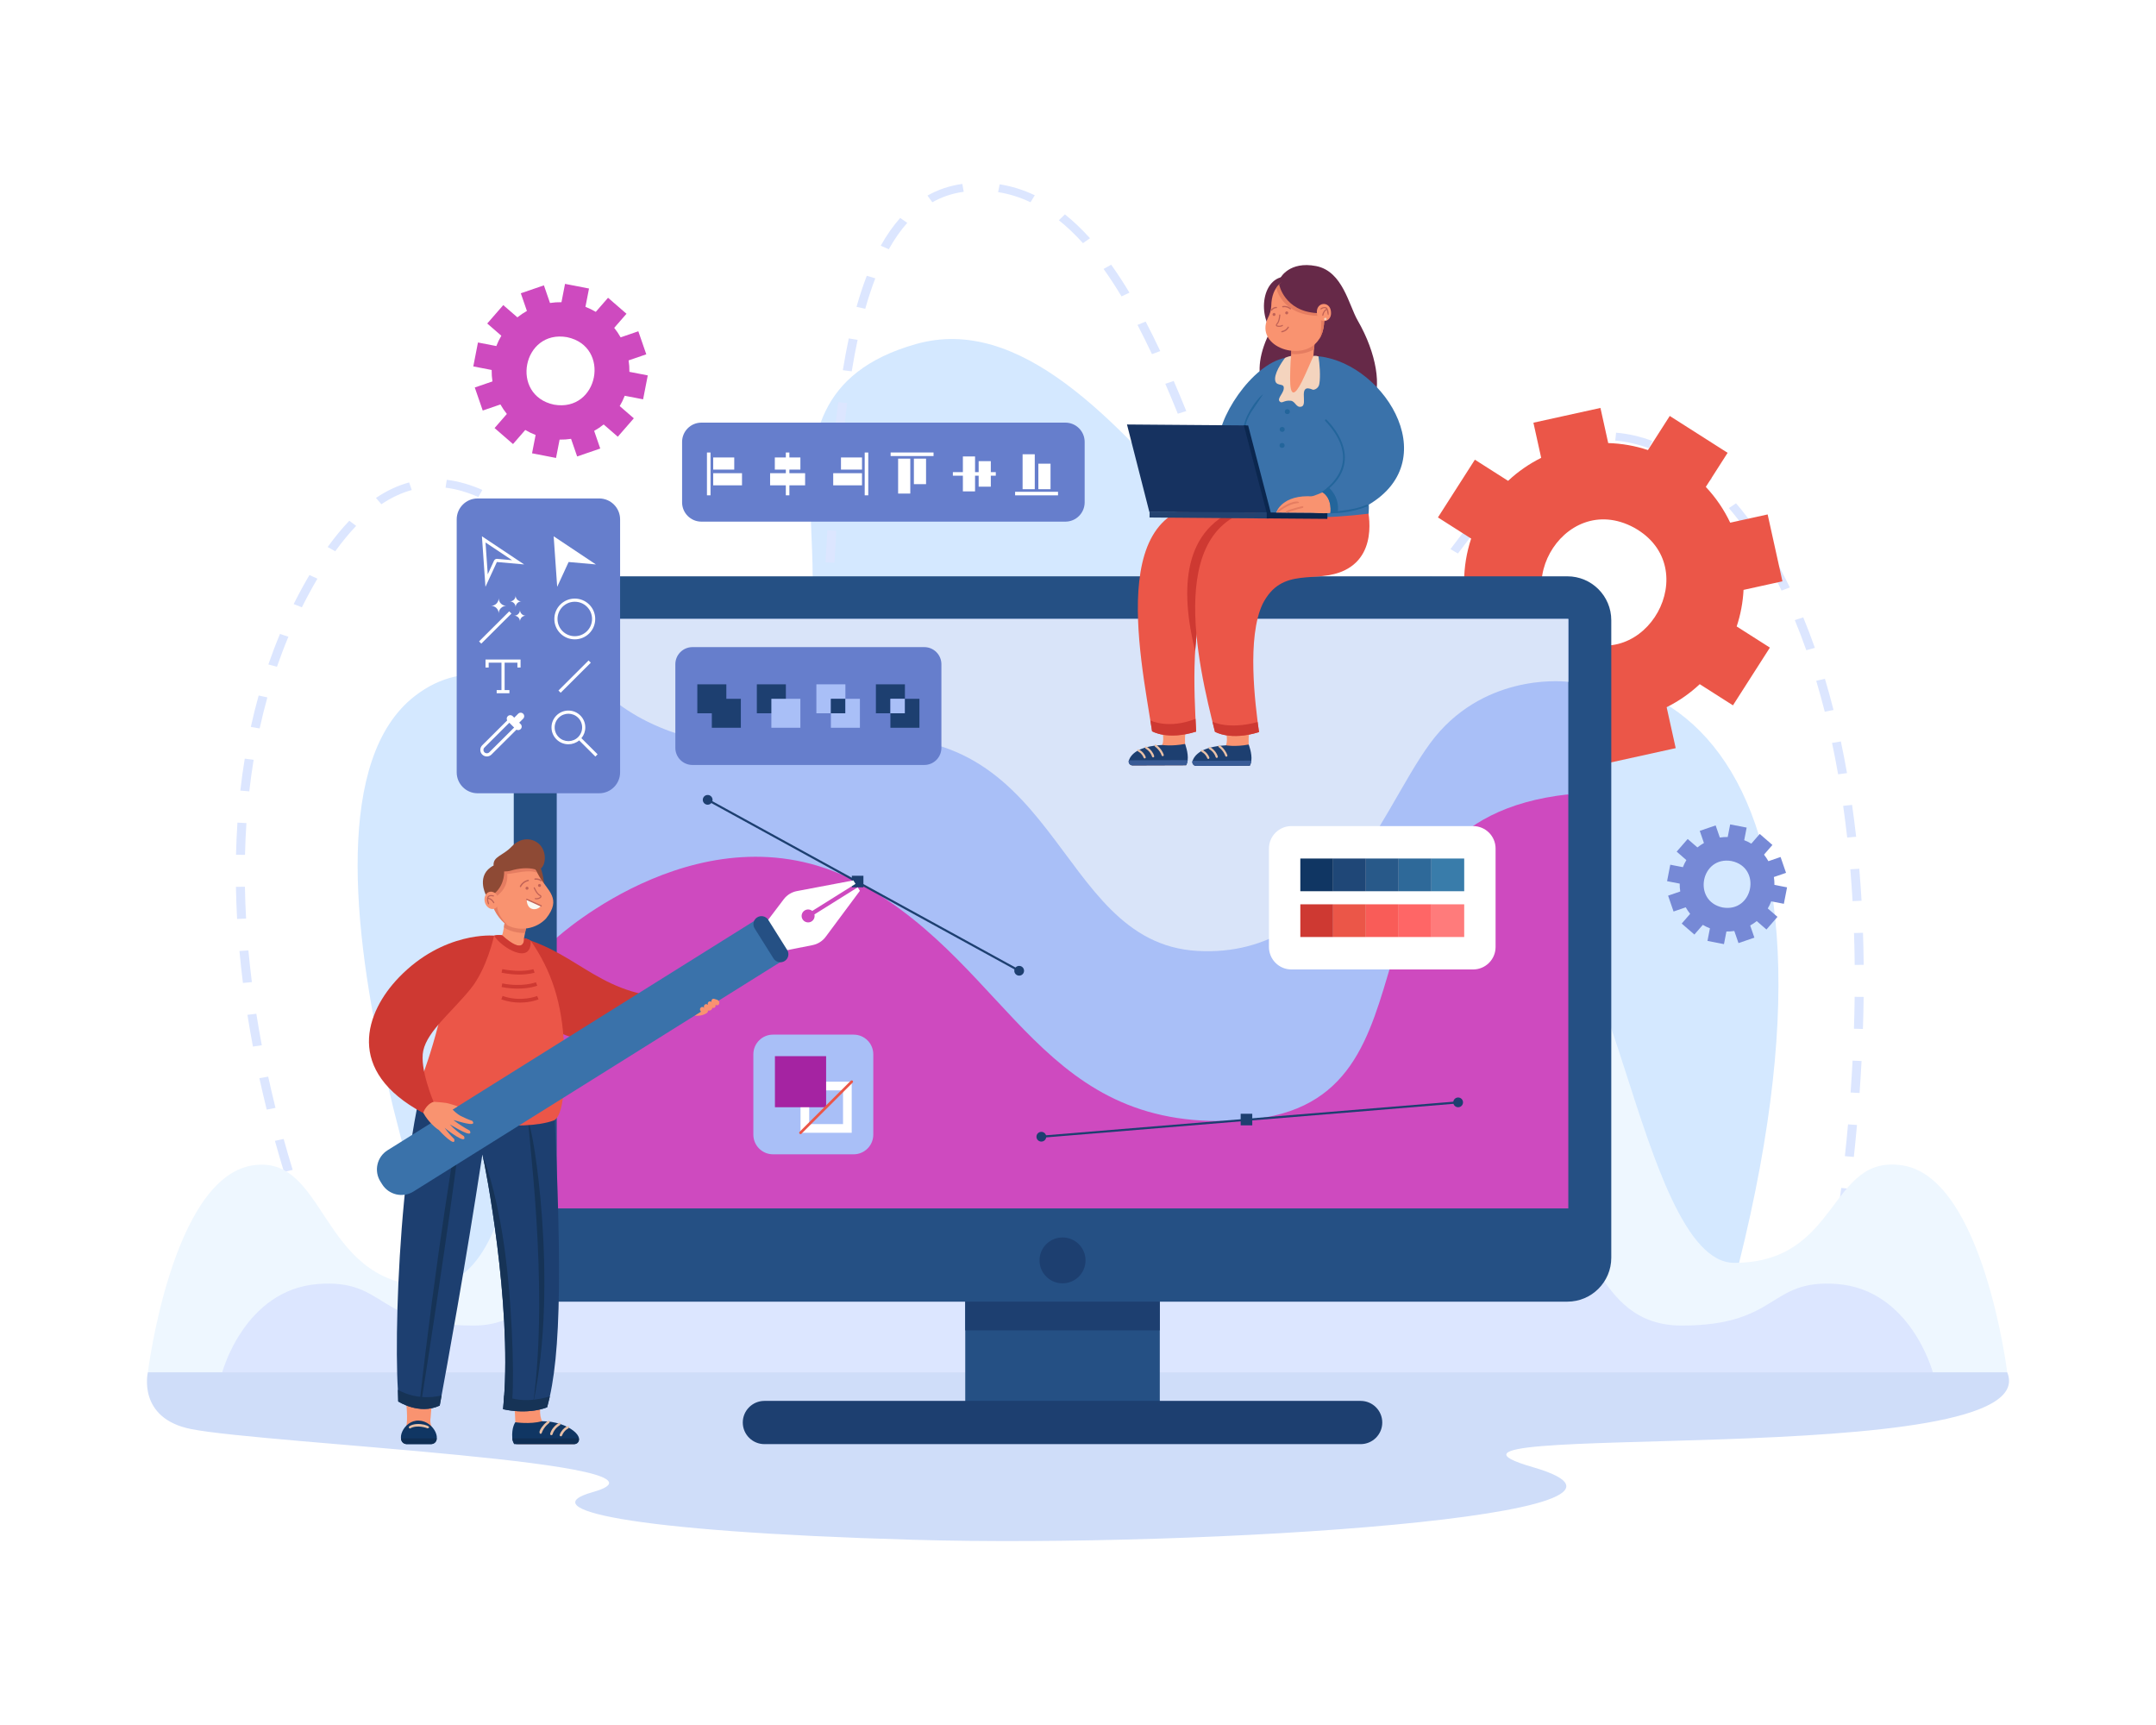<svg xmlns="http://www.w3.org/2000/svg" xmlns:xlink="http://www.w3.org/1999/xlink" id="&#xD1;&#xEB;&#xEE;&#xE9;_1" x="0px" y="0px" viewBox="0 0 2500 2000" style="enable-background:new 0 0 2500 2000;" xml:space="preserve"><rect id="_x31_3" style="fill:#FFFFFF;" width="2500" height="2000"></rect><g id="_x31_2">	<path style="fill:#D4E8FF;" d="M551.957,1587.155c0,0-253.835-637.931-71.167-779.983   c122.096-94.948,251.512,114.359,405.979,3.631c137.519-98.579-54.207-346.912,175.247-411.876   c241.177-68.283,438.762,484.704,641.128,408.245c245.557-92.778,489.822,95.563,278.732,781.201L551.957,1587.155z"></path>	<path style="fill:#DCE6FF;" d="M353.35,1430.117c-4.261-11.542-8.477-23.501-12.53-35.545l9.99-2.626   c4.027,11.966,8.215,23.848,12.449,35.312L353.35,1430.117z M2140.503,1415.212l-10.344-1.129   c1.718-12.286,3.348-24.659,4.848-36.776l10.36,1.002C2143.863,1390.468,2142.226,1402.885,2140.503,1415.212z M329.313,1358.769   c-3.648-11.903-7.185-24.027-10.515-36.036l10.123-2.193c3.31,11.937,6.826,23.988,10.452,35.82L329.313,1358.769z    M2149.634,1341.345l-10.375-0.867c1.319-12.335,2.54-24.744,3.629-36.88l10.389,0.728   C2152.185,1316.51,2150.958,1328.964,2149.634,1341.345z M309.275,1286.485c-3.01-12.127-5.874-24.388-8.513-36.446l10.232-1.749   c2.622,11.982,5.469,24.169,8.46,36.22L309.275,1286.485z M2156.269,1267.258l-10.402-0.582   c0.882-12.327,1.656-24.761,2.299-36.956l10.41,0.429C2157.931,1242.396,2157.155,1254.88,2156.269,1267.258z M293.293,1213.412   c-2.318-12.276-4.464-24.654-6.377-36.792l10.322-1.271c1.901,12.057,4.033,24.352,6.335,36.547L293.293,1213.412z    M2160.168,1193.007l-10.418-0.267c0.407-12.381,0.687-24.829,0.833-36.997l10.422,0.097   C2160.858,1168.064,2160.577,1180.569,2160.168,1193.007z M281.685,1139.68c-1.554-12.399-2.906-24.869-4.02-37.064l10.388-0.742   c1.106,12.104,2.448,24.482,3.99,36.791L281.685,1139.68z M2150.626,1118.744c-0.123-12.391-0.389-24.834-0.792-36.985   l10.418-0.269c0.404,12.214,0.672,24.72,0.796,37.174L2150.626,1118.744z M274.933,1065.456   c-0.691-12.472-1.15-24.993-1.363-37.217l10.421-0.143c0.211,12.122,0.666,24.54,1.351,36.909L274.933,1065.456z    M2148.159,1044.806c-0.715-12.374-1.595-24.791-2.614-36.904l10.393-0.684c1.026,12.183,1.91,24.672,2.63,37.117   L2148.159,1044.806z M284.09,991.173l-10.42-0.189c0.29-12.505,0.85-25.03,1.664-37.227l10.405,0.542   C284.931,966.379,284.377,978.785,284.09,991.173z M2141.929,971.072c-1.392-12.372-2.969-24.729-4.686-36.728l10.34-1.155   c1.728,12.079,3.315,24.519,4.717,36.972L2141.929,971.072z M289.043,917.522l-10.37-0.92c1.416-12.458,3.142-24.909,5.13-37.009   l10.314,1.324C292.15,892.883,290.443,905.199,289.043,917.522z M2131.409,897.756c-2.168-12.294-4.549-24.542-7.075-36.403   l10.241-1.705c2.548,11.956,4.947,24.299,7.132,36.688L2131.409,897.756z M898.797,896.456   c-14.482-2.018-24.957-7.845-39.467-17.908l6.587-7.139c12.712,8.792,21.893,14.067,33.99,15.887L898.797,896.456z    M934.957,874.538l-9.282-4.19c4.771-8.258,8.988-19.718,12.536-34.06l10.181,1.967   C944.602,853.582,940.207,865.45,934.957,874.538z M828.742,852.126c-8.303-8.173-17.175-17.578-27.125-28.755l8.19-5.697   c9.809,11.018,18.54,20.274,26.69,28.297L828.742,852.126z M301.078,844.571l-10.232-1.755c2.7-12.296,5.755-24.557,9.08-36.442   l10.118,2.212C306.761,820.32,303.744,832.427,301.078,844.571z M2115.91,825.19c-3.086-12.167-6.416-24.23-9.896-35.852   l10.076-2.357c3.513,11.735,6.874,23.913,9.988,36.194L2115.91,825.19z M955.405,801.179l-10.337-1.176   c1.601-10.996,3.035-23.038,4.385-36.813l10.383,0.795C958.475,777.889,957.025,790.055,955.405,801.179z M776.091,793.691   c-8.472-10.113-17.259-20.803-24.831-30.029l8.437-5.409c7.557,9.208,16.326,19.876,24.77,29.956L776.091,793.691z    M1539.124,792.933c-8.116,0-16.08-2.143-23.669-6.37l5.557-7.794c11.4,6.361,22.615,6.375,34.725,1.302l4.484,8.316   C1553.06,791.404,1545.963,792.933,1539.124,792.933z M321.13,773.084l-9.967-2.694c4.141-11.97,8.684-23.874,13.504-35.383   l9.774,3.198C329.691,749.548,325.213,761.283,321.13,773.084z M1594.301,764.302l-7.657-6.249   c7.902-7.565,16.373-16.897,25.897-28.529l8.443,5.402C1611.215,746.856,1602.487,756.466,1594.301,764.302z M1485.82,757.967   c-6.745-9.197-13.429-20.029-20.434-33.112l9.42-3.941c6.806,12.71,13.268,23.191,19.76,32.042L1485.82,757.967z M2094.5,753.888   c-4.198-11.936-8.678-23.686-13.316-34.924l9.792-3.157c4.694,11.376,9.229,23.268,13.477,35.346L2094.5,753.888z M726.561,733.628   c-9.536-11.519-17.482-20.976-25.009-29.76l8.309-5.561c7.562,8.826,15.54,18.321,25.111,29.882L726.561,733.628z M962.973,726.781   l-10.401-0.595c0.79-10.794,1.594-22.924,2.457-37.087l10.407,0.496C964.571,703.791,963.765,715.954,962.973,726.781z    M350.063,704.103l-9.535-3.72c5.721-11.454,11.818-22.701,18.297-33.699l9.242,4.259   C361.692,681.764,355.694,692.831,350.063,704.103z M1644.861,704.101l-8.709-5.062c7.406-9.953,15.057-20.498,22.8-31.151   l8.768,4.98C1659.958,683.548,1652.3,694.103,1644.861,704.101z M1448.609,690.477c-4.721-10.467-9.599-21.886-14.913-34.91   l9.803-3.126c5.276,12.927,10.114,24.253,14.791,34.624L1448.609,690.477z M2065.852,684.731   c-5.603-11.537-11.53-22.744-17.617-33.309l9.288-4.18c6.189,10.744,12.213,22.134,17.906,33.855L2065.852,684.731z    M675.82,674.677c-9.457-10.376-18.26-19.611-26.911-28.233l7.797-6.113c8.762,8.732,17.669,18.076,27.23,28.567L675.82,674.677z    M967.605,652.433l-10.409-0.464c0.702-12.307,1.4-24.621,2.144-37.152l10.408,0.483   C969.004,627.824,968.306,640.132,967.605,652.433z M1690.57,641.754l-8.695-5.08c8.708-11.646,16.496-21.721,23.811-30.799   l8.489,5.344C1706.932,620.209,1699.21,630.197,1690.57,641.754z M388.736,639.154l-8.784-4.958   c8.19-11.338,16.634-21.577,25.099-30.434l7.962,5.944C404.845,618.252,396.678,628.159,388.736,639.154z M1419.78,620.412   c-4.78-12.38-9.469-24.768-13.426-35.253l9.887-2.915c3.951,10.47,8.633,22.838,13.403,35.192L1419.78,620.412z M620.253,619.767   c-10.652-9.167-21.126-17.266-31.131-24.07l6.356-7.301c10.323,7.021,21.105,15.355,32.046,24.77L620.253,619.767z M2028,619.373   c-7.468-10.772-15.298-20.96-23.273-30.28l8.312-5.557c8.179,9.559,16.203,19.997,23.847,31.023L2028,619.373z M442.245,584.643   l-6.321-7.325c12.446-8.392,25.4-14.444,38.501-17.988l3.05,8.81C465.558,571.362,453.705,576.915,442.245,584.643z    M1739.312,581.825l-8.097-5.8c9.774-10.66,19.036-19.833,28.314-28.042l7.372,6.511   C1757.882,562.474,1748.857,571.415,1739.312,581.825z M972.083,578.203l-10.404-0.548c0.903-13.391,1.799-25.551,2.739-37.176   l10.396,0.657C973.876,552.724,972.983,564.849,972.083,578.203z M554.664,576.274c-13.005-5.72-25.797-9.372-38.02-10.852   l1.415-9.127c13.349,1.617,27.227,5.564,41.249,11.732L554.664,576.274z M1977.916,561.382   c-10.033-9.087-20.423-17.107-30.878-23.838l6.137-7.446c10.925,7.034,21.759,15.395,32.2,24.85L1977.916,561.382z    M1393.061,549.907c-5.185-13.707-9.457-24.883-13.446-35.172l9.858-2.987c3.999,10.312,8.279,21.508,13.472,35.237   L1393.061,549.907z M1798.094,530.977l-5.974-7.549c12.818-7.926,25.764-13.797,38.48-17.447l3.219,8.762   C1822.087,518.112,1810.067,523.574,1798.094,530.977z M1911.813,519.691c-12.908-4.813-25.974-7.791-38.835-8.853l0.969-9.173   c13.923,1.15,28.025,4.358,41.916,9.537L1911.813,519.691z M978.148,504.15l-10.381-0.815c1.299-12.926,2.712-25.409,4.2-37.103   l10.357,1.03C980.845,478.885,979.44,491.296,978.148,504.15z M1365.747,479.696c-5.036-12.425-9.781-23.783-14.509-34.722   l9.736-3.287c4.753,10.999,9.523,22.416,14.584,34.902L1365.747,479.696z M987.63,430.529l-10.315-1.318   c2.108-12.898,4.425-25.302,6.887-36.867l10.242,1.703C992.01,405.485,989.717,417.758,987.63,430.529z M1335.755,410.578   c-5.6-11.907-11.245-23.299-16.779-33.86l9.457-3.871c5.591,10.671,11.293,22.176,16.946,34.195L1335.755,410.578z    M1003.295,357.997l-10.112-2.233c3.635-12.864,7.643-24.981,11.911-36.015l9.861,2.98   C1010.782,333.518,1006.859,345.384,1003.295,357.997z M1300.467,343.656c-6.855-11.411-13.857-22.124-20.812-31.84l8.807-4.926   c7.096,9.913,14.231,20.829,21.211,32.446L1300.467,343.656z M1030.608,288.978l-9.346-4.077   c6.843-12.256,14.432-23.093,22.556-32.211l8.187,5.7C1044.33,267.004,1037.13,277.295,1030.608,288.978z M1255.768,281.936   c-9.107-10.091-18.506-19.03-27.937-26.568l6.991-6.833c9.848,7.871,19.636,17.177,29.094,27.657L1255.768,281.936z    M1081.083,234.513l-5.619-7.759c12.346-6.984,25.949-11.526,40.43-13.498l1.587,9.105   C1104.444,224.136,1092.198,228.224,1081.083,234.513z M1194.948,234.507c-12.141-5.785-24.787-9.74-37.589-11.755l1.827-9.07   c13.894,2.187,27.59,6.466,40.707,12.716L1194.948,234.507z"></path>	<path style="fill:#EEF7FF;" d="M2206.552,1351.257c-86.487-14.052-72.374,112.901-195.656,112.901   c-112.716,0-148.776-483.459-230.786-345.259c-420.434,708.496-176.296-301.301-510.66-314.133   c-151.19-5.802-251.936,170.909-289.087,483.783c-53.853,282.849-178.746-215.734-307.274-169.377   c-81.686,29.462-45.566,377.18-180.203,371.804c-123.2-4.919-114.013-153.77-200.5-139.719   c-93.118,15.129-120.931,239.833-120.931,239.833h2156.027C2327.483,1591.089,2299.67,1366.386,2206.552,1351.257z"></path>	<path style="fill:#DCE6FF;" d="M2129.962,1488.678c-79.566-6-66.582,48.21-179.998,48.21   c-103.696,0-100.846-121.493-170.239-147.313c-127.789-47.55-233.141,193.106-282.684,72.326   c-94.097-320.482-368.535-481.202-495.143,0c-49.543,120.781-165.401-94.734-282.685-72.326   c-72.193,13.794-66.543,147.313-170.239,147.313c-113.416,0-100.432-54.21-179.998-48.21   c-85.666,6.46-111.253,102.412-111.253,102.412h1983.493C2241.216,1591.089,2215.629,1495.138,2129.962,1488.678z"></path>	<path style="fill:#CFDDF9;" d="M171.456,1591.089c0,0-12.672,53.229,49.994,65.766c85.714,17.147,587.991,38.921,465.763,73.155   c-68.998,19.325,35.223,45.567,371.291,55.229s912.737-28.198,718.812-84.217s598.295,6.59,550.167-109.932H171.456z"></path></g><path id="_x31_1" style="fill:#EB5648;" d="M2009.456,817.785l42.833-66.942l-38.521-24.534c4.609-13.872,7.236-28.128,7.968-42.384  l45.098-9.931l-17.158-77.552L2006.274,606c-7.12-15.021-16.595-29.049-28.299-41.468l25.293-39.53l-67.097-42.733l-25.293,39.53  c-15.063-4.982-30.58-7.641-46.057-8.091l-9.013-40.737l-77.732,17.118l9.013,40.737c-13.85,6.908-26.802,15.836-38.365,26.682  l-38.521-24.534l-42.833,66.942l38.521,24.534c-5.376,16.181-8.052,32.884-8.173,49.5l-43.401,9.557l17.158,77.552l45.098-9.931  c6.679,12.624,15.077,24.452,25.11,35.1l-25.293,39.53l67.097,42.733l25.293-39.53c15.064,4.982,30.58,7.641,46.057,8.091  l10.504,47.479l77.732-17.118l-10.504-47.479c13.85-6.908,26.803-15.836,38.365-26.682L2009.456,817.785z M1824.785,738.96  c-83.167-46.28-13.367-172.334,70.093-127.159C1978.04,658.08,1908.242,784.134,1824.785,738.96z"></path><g id="_x31_0">	<rect x="1119.265" y="1430.586" style="fill:#255084;" width="225.579" height="203.841"></rect>	<rect x="1119.265" y="1310.954" style="fill:#1D3F70;" width="225.579" height="231.516"></rect>	<path style="fill:#1D3F70;" d="M1577.691,1674.354H886.418c-13.876,0-25.125-11.223-25.125-25.067l0,0   c0-13.844,11.249-25.067,25.125-25.067h691.273c13.876,0,25.125,11.223,25.125,25.067l0,0   C1602.815,1663.131,1591.567,1674.354,1577.691,1674.354z"></path>	<path style="fill:#255084;" d="M595.738,1458.239V719.126c0-28.13,22.804-50.934,50.934-50.934h1170.763   c28.13,0,50.934,22.804,50.934,50.934v739.113c0,28.13-22.804,50.934-50.934,50.934H646.672   C618.542,1509.172,595.738,1486.369,595.738,1458.239z"></path>	<ellipse style="fill:#1D3F70;" cx="1232.054" cy="1461.334" rx="26.67" ry="26.608"></ellipse>	<polygon style="fill:#A9BFF7;" points="1818.54,717.589 1818.54,920.938 1515.455,1377.307 645.572,1087.226 645.572,717.589  "></polygon>	<path style="fill:#CE4ABF;" d="M645.572,1087.226c0,0,175.016-159.88,352.465-62.365c177.448,97.515,209.457,293.074,447.32,273.48   c244.134-20.11,81.454-345.06,373.183-377.404v480.117H645.572V1087.226z"></path>	<path style="fill:#D9E4F9;" d="M645.572,717.589c0,0,44.485,185.63,327.502,141.677   c258.981-40.221,245.781,233.411,415.168,243.233s219.204-186.254,281.643-254.964c62.439-68.71,148.654-56.979,148.654-56.979   v-72.967H645.572z"></path>	<path style="fill:#1D3F70;" d="M1181.783,1126.751c-0.201,0-0.404-0.049-0.592-0.152L819.996,928.426   c-0.597-0.327-0.815-1.076-0.487-1.673c0.328-0.596,1.078-0.814,1.673-0.487l361.195,198.173c0.597,0.327,0.815,1.076,0.487,1.673   C1182.64,1126.52,1182.218,1126.751,1181.783,1126.751z"></path>	<rect x="987.748" y="1015.379" style="fill:#1D3F70;" width="13.438" height="13.407"></rect>	<ellipse style="fill:#1D3F70;" cx="820.588" cy="927.346" rx="5.661" ry="5.648"></ellipse>	<path style="fill:#1D3F70;" d="M1187.445,1125.518c0,3.119-2.535,5.648-5.661,5.648c-3.127,0-5.661-2.529-5.661-5.648   c0-3.119,2.535-5.648,5.661-5.648C1184.91,1119.87,1187.445,1122.399,1187.445,1125.518z"></path>	<rect x="1438.637" y="1291.33" style="fill:#1D3F70;" width="13.438" height="13.407"></rect>	<path style="fill:#1D3F70;" d="M1207.492,1319.167c-0.635,0-1.173-0.487-1.227-1.131c-0.056-0.679,0.449-1.273,1.127-1.329   l483.298-39.827c0.705-0.06,1.273,0.448,1.329,1.126c0.057,0.679-0.448,1.273-1.126,1.329l-483.299,39.827   C1207.56,1319.165,1207.526,1319.167,1207.492,1319.167z"></path>	<path style="fill:#1D3F70;" d="M1213.154,1317.935c0,3.119-2.535,5.648-5.661,5.648c-3.127,0-5.661-2.529-5.661-5.648   c0-3.119,2.535-5.648,5.661-5.648C1210.62,1312.287,1213.154,1314.816,1213.154,1317.935z"></path>	<path style="fill:#1D3F70;" d="M1696.453,1278.107c0,3.119-2.535,5.648-5.661,5.648c-3.127,0-5.661-2.529-5.661-5.648   s2.534-5.648,5.661-5.648C1693.918,1272.459,1696.453,1274.988,1696.453,1278.107z"></path></g><g id="_x39__1_">	<path style="fill:#FFFFFF;" d="M1497.472,957.778h210.687c14.386,0,26.049,11.662,26.049,26.049v114.128   c0,14.386-11.662,26.049-26.049,26.049h-210.687c-14.386,0-26.049-11.662-26.049-26.049V983.826   C1471.423,969.44,1483.085,957.778,1497.472,957.778z"></path>			<rect x="1659.866" y="995.346" transform="matrix(-1.836970e-16 1 -1 -1.836970e-16 2693.172 -664.476)" style="fill:#397CAA;" width="37.916" height="38.004"></rect>			<rect x="1659.866" y="1048.431" transform="matrix(-1.836970e-16 1 -1 -1.836970e-16 2746.257 -611.391)" style="fill:#FF7B7B;" width="37.916" height="38.004"></rect>			<rect x="1621.862" y="995.346" transform="matrix(-1.836970e-16 1 -1 -1.836970e-16 2655.168 -626.472)" style="fill:#2E6999;" width="37.916" height="38.004"></rect>			<rect x="1621.862" y="1048.431" transform="matrix(-1.836970e-16 1 -1 -1.836970e-16 2708.253 -573.387)" style="fill:#FF6666;" width="37.916" height="38.004"></rect>			<rect x="1583.857" y="995.346" transform="matrix(-1.836970e-16 1 -1 -1.836970e-16 2617.164 -588.467)" style="fill:#285989;" width="37.916" height="38.004"></rect>			<rect x="1583.857" y="1048.431" transform="matrix(-1.836970e-16 1 -1 -1.836970e-16 2670.248 -535.383)" style="fill:#F95C58;" width="37.916" height="38.004"></rect>			<rect x="1545.853" y="995.346" transform="matrix(-1.836970e-16 1 -1 -1.836970e-16 2579.159 -550.463)" style="fill:#1F4777;" width="37.916" height="38.004"></rect>			<rect x="1545.853" y="1048.431" transform="matrix(-1.836970e-16 1 -1 -1.836970e-16 2632.244 -497.378)" style="fill:#EB5648;" width="37.916" height="38.004"></rect>			<rect x="1507.849" y="995.346" transform="matrix(-1.836970e-16 1 -1 -1.836970e-16 2541.155 -512.459)" style="fill:#103663;" width="37.916" height="38.004"></rect>			<rect x="1507.849" y="1048.431" transform="matrix(-1.836970e-16 1 -1 -1.836970e-16 2594.24 -459.374)" style="fill:#CE3932;" width="37.916" height="38.004"></rect></g><g id="_x38_">	<path style="fill:#667ECC;" d="M1071.766,886.92H802.951c-10.958,0-19.842-8.883-19.842-19.842v-96.952   c0-10.958,8.883-19.842,19.842-19.842h268.814c10.958,0,19.842,8.883,19.842,19.842v96.952   C1091.607,878.037,1082.724,886.92,1071.766,886.92z"></path>	<rect x="808.585" y="793.42" style="fill:#1D3F70;" width="33.654" height="33.576"></rect>	<rect x="825.412" y="810.208" style="fill:#1D3F70;" width="33.654" height="33.576"></rect>	<rect x="877.607" y="793.42" style="fill:#1D3F70;" width="33.654" height="33.576"></rect>	<rect x="894.434" y="810.208" style="fill:#A9BFF7;" width="33.654" height="33.576"></rect>	<polygon style="fill:#A9BFF7;" points="980.286,793.42 980.286,810.21 963.457,810.21 963.457,826.995 946.628,826.995    946.628,793.42  "></polygon>	<rect x="963.457" y="810.21" style="fill:#1D3F70;" width="16.829" height="16.785"></rect>	<polygon style="fill:#A9BFF7;" points="997.11,810.21 997.11,843.785 963.457,843.785 963.457,826.995 980.286,826.995    980.286,810.21  "></polygon>	<polygon style="fill:#1D3F70;" points="1049.308,793.42 1049.308,810.21 1032.479,810.21 1032.479,826.996 1015.65,826.996    1015.65,793.42  "></polygon>	<rect x="1032.479" y="810.21" style="fill:#A9BFF7;" width="16.829" height="16.785"></rect>	<polygon style="fill:#1D3F70;" points="1066.132,810.21 1066.132,843.786 1032.479,843.786 1032.479,826.996 1049.308,826.996    1049.308,810.21  "></polygon></g><g id="_x37_">	<path style="fill:#A9BFF7;" d="M989.829,1338.329h-93.476c-12.594,0-22.802-10.209-22.802-22.803v-93.153   c0-12.594,10.209-22.803,22.802-22.803h93.476c12.594,0,22.802,10.209,22.802,22.803v93.153   C1012.632,1328.12,1002.423,1338.329,989.829,1338.329z"></path>	<path style="fill:#FFFFFF;" d="M977.546,1264.208v39.094h-39.231v-39.094H977.546L977.546,1264.208z M987.608,1254.146h-59.356   v59.219h59.356V1254.146L987.608,1254.146z"></path>	<rect x="898.574" y="1224.537" style="fill:#A523A2;" width="59.356" height="59.218"></rect>	<path style="fill:#EB5648;" d="M928.252,1314.912c-0.397,0-0.793-0.151-1.096-0.454c-0.604-0.605-0.603-1.586,0.003-2.189   l59.356-59.219c0.606-0.604,1.586-0.603,2.189,0.002c0.604,0.605,0.603,1.586-0.002,2.189l-59.356,59.219   C929.043,1314.762,928.648,1314.912,928.252,1314.912z"></path></g><g id="_x36_">	<path style="fill:#667ECC;" d="M529.568,895.462V602.193c0-13.408,10.87-24.278,24.278-24.278h140.92   c13.408,0,24.278,10.87,24.278,24.278v293.269c0,13.408-10.87,24.278-24.278,24.278h-140.92   C540.438,919.739,529.568,908.87,529.568,895.462z"></path>	<path style="fill:#FFFFFF;" d="M692.937,874.572l-18.762-18.719c2.915-3.499,4.505-7.86,4.505-12.467   c0-5.223-2.038-10.133-5.739-13.825c-7.638-7.62-20.064-7.62-27.702,0c-3.701,3.692-5.739,8.603-5.739,13.825   c0,5.222,2.038,10.132,5.739,13.825c3.819,3.81,8.835,5.715,13.851,5.715c4.443,0,8.883-1.502,12.494-4.492l18.77,18.727   L692.937,874.572z M647.822,854.622c-3.008-3.001-4.665-6.992-4.665-11.236c0-4.245,1.657-8.235,4.665-11.236   c3.106-3.099,7.188-4.649,11.268-4.649c4.081,0,8.162,1.55,11.268,4.649c3.008,3.001,4.665,6.992,4.665,11.236   c0,4.244-1.657,8.234-4.665,11.236C664.145,860.82,654.035,860.82,647.822,854.622z"></path>	<path style="fill:#FFFFFF;" d="M666.487,741.276c-6.066,0-12.132-2.304-16.75-6.911c-4.475-4.465-6.94-10.402-6.94-16.717   c0-6.315,2.465-12.252,6.94-16.717c9.236-9.214,24.264-9.214,33.5,0l0,0c4.476,4.465,6.94,10.402,6.94,16.717   c0,6.315-2.465,12.252-6.94,16.717C678.619,738.973,672.553,741.276,666.487,741.276z M666.487,697.675   c-5.131,0-10.261,1.948-14.167,5.845c-3.783,3.774-5.866,8.792-5.866,14.128c0,5.337,2.083,10.354,5.866,14.128   c7.812,7.793,20.522,7.793,28.333,0c3.783-3.774,5.866-8.792,5.866-14.128c0-5.336-2.083-10.354-5.866-14.128l0,0   C676.748,699.625,671.617,697.675,666.487,697.675z"></path>			<rect x="641.81" y="782.378" transform="matrix(0.708 -0.706 0.706 0.708 -359.213 699.796)" style="fill:#FFFFFF;" width="49.355" height="3.657"></rect>	<path style="fill:#FFFFFF;" d="M562.988,628.959l30.83,20.544l-17.333-1.541c-0.109-0.01-0.217-0.014-0.325-0.014   c-1.417,0-2.72,0.823-3.321,2.128l-7.276,15.804L562.988,628.959L562.988,628.959z M558.822,621.788l4.087,58.603l13.252-28.786   l31.625,2.811L558.822,621.788L558.822,621.788z"></path>	<polygon style="fill:#FFFFFF;" points="642.005,621.788 646.091,680.392 659.343,651.605 690.969,654.417  "></polygon>	<polygon style="fill:#FFFFFF;" points="562.983,764.658 562.983,773.947 566.641,773.947 566.641,768.315 581.475,768.315    581.475,800.099 575.917,800.099 575.917,803.756 590.691,803.756 590.691,800.099 585.132,800.099 585.132,768.315    599.967,768.315 599.967,773.947 603.625,773.947 603.625,764.658  "></polygon>			<rect x="549.759" y="725.438" transform="matrix(0.708 -0.706 0.706 0.708 -345.885 618.167)" style="fill:#FFFFFF;" width="49.355" height="3.657"></rect>	<path style="fill:#FFFFFF;" d="M587.155,702.414c-4.906,0-8.881,3.966-8.881,8.86c0-4.895-3.975-8.86-8.881-8.86   c4.906,0,8.881-3.965,8.881-8.86C578.274,698.448,582.249,702.414,587.155,702.414z"></path>	<path style="fill:#FFFFFF;" d="M604.605,697.284c-3.701,0-6.699,2.991-6.699,6.684c0-3.692-2.998-6.684-6.699-6.684   c3.701,0,6.699-2.991,6.699-6.683C597.906,694.293,600.904,697.284,604.605,697.284z"></path>	<path style="fill:#FFFFFF;" d="M609.641,713.839c-3.701,0-6.699,2.991-6.699,6.683c0-3.692-2.998-6.683-6.699-6.683   c3.701,0,6.699-2.991,6.699-6.683C602.942,710.848,605.941,713.839,609.641,713.839z"></path>	<path style="fill:#FFFFFF;" d="M606.646,827.51c-1.596-1.595-4.186-1.597-5.784-0.004l-4.6,4.582l-1.703-1.702   c-1.596-1.595-4.186-1.596-5.784-0.004v0c-1.327,1.322-1.536,3.32-0.662,4.875l-28.945,28.835c-1.437,1.432-2.229,3.337-2.23,5.364   c-0.002,2.027,0.788,3.932,2.223,5.366c1.481,1.48,3.428,2.22,5.375,2.22c1.943,0,3.887-0.737,5.368-2.212l28.95-28.841   c1.558,0.874,3.56,0.668,4.887-0.654c1.598-1.592,1.6-4.176,0.004-5.771l-1.703-1.702l4.6-4.582   C608.24,831.689,608.242,829.105,606.646,827.51z M567.322,872.239c-1.538,1.533-4.041,1.532-5.577-0.004   c-0.743-0.742-1.151-1.728-1.151-2.776c0.001-1.048,0.411-2.034,1.155-2.775l28.831-28.721l5.566,5.561L567.322,872.239z"></path></g><g id="_x35_">	<path style="fill:#667ECC;" d="M1235.358,604.798H813.294c-12.356,0-22.372-10.016-22.372-22.372v-70.052   c0-12.356,10.016-22.372,22.372-22.372h422.063c12.356,0,22.372,10.016,22.372,22.372v70.052   C1257.73,594.782,1247.713,604.798,1235.358,604.798z"></path>	<rect x="819.753" y="524.646" style="fill:#FFFFFF;" width="4.13" height="49.645"></rect>	<rect x="827" y="530.391" style="fill:#FFFFFF;" width="24.397" height="14.075"></rect>	<rect x="827" y="548.63" style="fill:#FFFFFF;" width="33.397" height="14.075"></rect>	<rect x="1002.671" y="524.646" style="fill:#FFFFFF;" width="4.13" height="49.645"></rect>			<rect x="975.157" y="530.391" transform="matrix(-1 -1.224647e-16 1.224647e-16 -1 1974.711 1074.856)" style="fill:#FFFFFF;" width="24.397" height="14.075"></rect>			<rect x="966.156" y="548.63" transform="matrix(-1 -1.224647e-16 1.224647e-16 -1 1965.71 1111.335)" style="fill:#FFFFFF;" width="33.397" height="14.075"></rect>	<rect x="911.212" y="524.646" style="fill:#FFFFFF;" width="4.13" height="49.645"></rect>	<rect x="898.449" y="530.391" style="fill:#FFFFFF;" width="29.655" height="14.075"></rect>	<rect x="892.979" y="548.63" style="fill:#FFFFFF;" width="40.595" height="14.075"></rect>	<rect x="1104.904" y="547.403" style="fill:#FFFFFF;" width="49.761" height="4.13"></rect>			<rect x="1127.06" y="542.414" transform="matrix(-1.836970e-16 1 -1 -1.836970e-16 1691.321 -592.385)" style="fill:#FFFFFF;" width="29.586" height="14.108"></rect>			<rect x="1103.32" y="542.414" transform="matrix(-1.836970e-16 1 -1 -1.836970e-16 1673.039 -574.102)" style="fill:#FFFFFF;" width="40.501" height="14.108"></rect>	<rect x="1032.735" y="524.615" style="fill:#FFFFFF;" width="49.76" height="4.13"></rect>			<rect x="1051.964" y="539.494" transform="matrix(-1.836970e-16 1 -1 -1.836970e-16 1613.304 -520.209)" style="fill:#FFFFFF;" width="29.586" height="14.108"></rect>			<rect x="1028.224" y="544.952" transform="matrix(-1.836970e-16 1 -1 -1.836970e-16 1600.48 -496.469)" style="fill:#FFFFFF;" width="40.501" height="14.108"></rect>	<rect x="1177.074" y="570.191" style="fill:#FFFFFF;" width="49.76" height="4.13"></rect>			<rect x="1196.302" y="545.335" transform="matrix(6.123234e-17 -1 1 6.123234e-17 658.707 1763.483)" style="fill:#FFFFFF;" width="29.586" height="14.108"></rect>			<rect x="1172.562" y="539.877" transform="matrix(6.123234e-17 -1 1 6.123234e-17 645.882 1739.744)" style="fill:#FFFFFF;" width="40.501" height="14.108"></rect></g><path id="_x34_" style="fill:#CE4ABF;" d="M745.718,462.985l5.401-27.742l-21.297-4.127c0.066-4.488-0.235-8.924-0.909-13.265  l20.49-7.042l-9.226-26.72l-20.517,7.051c-2.173-3.871-4.664-7.555-7.449-11.015l14.234-16.341l-21.381-18.537l-14.215,16.319  c-3.783-2.248-7.792-4.187-11.989-5.806l4.137-21.248l-27.807-5.389l-4.137,21.248c-4.499-0.066-8.944,0.234-13.296,0.906  l-7.058-20.442l-26.782,9.204l7.068,20.469c-3.88,2.168-7.573,4.654-11.04,7.432l-16.379-14.201l-18.581,21.331l16.357,14.182  c-2.254,3.774-4.197,7.774-5.82,11.961l-21.297-4.127l-5.401,27.742l21.297,4.127c-0.066,4.488,0.235,8.923,0.908,13.265  l-20.49,7.042l9.226,26.72l20.516-7.051c2.173,3.871,4.665,7.555,7.449,11.014l-14.234,16.341l21.381,18.538l14.215-16.319  c3.783,2.248,7.793,4.187,11.989,5.806l-4.137,21.248l27.807,5.388l4.137-21.248c4.499,0.066,8.944-0.234,13.296-0.906l7.058,20.442  l26.782-9.204l-7.068-20.469c3.88-2.168,7.573-4.654,11.04-7.431l16.379,14.201l18.581-21.331l-16.357-14.182  c2.253-3.774,4.197-7.775,5.82-11.961L745.718,462.985z M642.358,469.147c-51.359-10.864-36.463-87.335,15.231-78.221  C708.946,401.79,694.05,478.261,642.358,469.147z"></path><path id="_x33_" style="fill:#7689D6;" d="M2068.479,1047.883l3.715-19.08l-14.647-2.839c0.045-3.087-0.162-6.137-0.625-9.123  l14.092-4.843l-6.345-18.377l-14.111,4.85c-1.495-2.662-3.208-5.196-5.123-7.576l9.79-11.239l-14.705-12.75l-9.777,11.224  c-2.602-1.546-5.359-2.88-8.246-3.993l2.845-14.614l-19.125-3.706l-2.845,14.613c-3.094-0.045-6.152,0.161-9.144,0.623l-4.854-14.06  l-18.42,6.331l4.861,14.078c-2.669,1.491-5.208,3.201-7.593,5.111l-11.265-9.767l-12.779,14.671l11.25,9.754  c-1.55,2.596-2.886,5.347-4.003,8.227l-14.647-2.839l-3.715,19.08l14.648,2.839c-0.045,3.087,0.161,6.137,0.625,9.123l-14.092,4.843  l6.345,18.377l14.111-4.85c1.495,2.662,3.208,5.196,5.123,7.575l-9.79,11.239l14.705,12.75l9.777-11.224  c2.602,1.546,5.36,2.88,8.246,3.993l-2.845,14.614l19.125,3.706l2.845-14.614c3.094,0.045,6.151-0.161,9.144-0.623l4.854,14.059  l18.42-6.331l-4.861-14.078c2.669-1.491,5.208-3.201,7.593-5.111l11.265,9.767l12.779-14.671l-11.25-9.754  c1.55-2.596,2.886-5.347,4.003-8.227L2068.479,1047.883z M1997.39,1052.121c-35.324-7.472-25.078-60.067,10.475-53.798  C2043.188,1005.795,2032.943,1058.39,1997.39,1052.121z"></path><g id="_x32__18_">	<path style="fill:#662948;" d="M1484.887,321.948c0,0,10.305-19.486,41.203-13.469c30.898,6.017,37.894,45.248,48.257,63.16   c21.951,37.944,28.302,78.131,16.594,97.321c-13.003,21.313-41.283,12.719-82.647,8.557c-44.141-4.441-62.348-42.836-34.457-95.215   L1484.887,321.948z"></path>	<path style="fill:#3A72AA;" d="M1497.016,412.991c-12.239,17.606-20.643,103.855-20.947,110.56   c-14.227-1.16-48.406-3.948-62.98-5.137c-3.872-31.627,38.623-96.094,76.983-103.472c0-0.01,0-0.01,0-0.01   C1494.396,413.503,1497.016,412.991,1497.016,412.991z"></path>	<path style="fill:#F99370;" d="M1313.852,887.415l61.532-0.195c-0.081-9.813-2.546-29.642-0.506-40.822   c-0.002,0-26.586,3.212-26.586,3.212c0.694,5.384,2.238,17.06-6.731,19.782c-11.62,3.526-24.231,2.315-31.535,11.158   C1308.124,883.524,1310.315,887.426,1313.852,887.415z"></path>	<path style="fill:#1D3F70;" d="M1377.167,881.303c-0.245,2.077-0.813,4.095-1.85,5.917l-62.131,0.197   c-3.021,0.01-5.217-2.95-4.224-5.797c2.338-6.652,10.069-16.298,38.704-17.883c0,0,10.471,1.746,26.481-1.198   C1374.145,862.539,1378.171,872.883,1377.167,881.303z"></path>	<path style="fill:#E8C0A6;" d="M1327.312,879.374c-0.491-0.004-0.957-0.298-1.155-0.781c-2.295-5.597-6.407-7.299-6.581-7.368   c-3.257-5.026,6.117-1.472,8.91,6.417C1328.839,878.449,1328.187,879.397,1327.312,879.374z"></path>	<path style="fill:#E8C0A6;" d="M1337.091,878.165c-0.532-0.004-1.024-0.348-1.191-0.881c-2.034-6.484-7.709-9.465-7.766-9.495   c-2.961-5.847,7.931,0.386,10.168,8.744C1338.566,877.328,1337.925,878.184,1337.091,878.165z"></path>	<path style="fill:#E8C0A6;" d="M1348.217,876.765c-0.516-0.004-0.996-0.327-1.178-0.84c-2.371-6.732-7.811-10.385-7.866-10.422   c-2.285-6.13,7.613,1.28,10.241,9.589C1349.714,875.892,1349.067,876.786,1348.217,876.765z"></path>	<path style="fill:#395B96;" d="M1309.065,881.519l68.17-0.216c-0.245,2.077-0.813,4.095-1.851,5.917l-62.131,0.197   C1310.191,887.431,1307.986,884.379,1309.065,881.519z"></path>	<path style="fill:#EB5648;" d="M1510.604,654.578c-30.273-1.506-82.898-18.556-105.953,19.704   c-25.24,41.785-19.838,130.89-17.655,173.947c-33.328,10.421-51.118-0.398-51.118-0.398   c-13.474-88.211-58.548-289.248,97.206-260.19c-0.003-0.006,104.598,0.808,104.598,0.808   C1554.899,624.164,1539.019,654.204,1510.604,654.578z"></path>	<path style="fill:#F99370;" d="M1387.633,887.985l61.532-0.195c-0.081-9.813-2.546-29.642-0.506-40.822   c-0.002,0-26.586,3.215-26.586,3.215c0.694,5.384,2.446,17.062-6.731,19.778c-11.644,3.447-24.231,2.315-31.535,11.158   C1381.905,884.094,1384.096,887.997,1387.633,887.985z"></path>	<path style="fill:#1D3F70;" d="M1451.017,881.874c-0.244,2.077-0.813,4.095-1.851,5.917l-62.131,0.197   c-3.021,0.01-5.217-2.95-4.224-5.796c2.338-6.652,10.164-16.465,38.798-18.05c0,0,10.313,2.047,26.323-0.896   C1447.931,863.245,1452.021,873.455,1451.017,881.874z"></path>	<path style="fill:#E8C0A6;" d="M1401.093,879.944c-0.491-0.004-0.957-0.297-1.155-0.781c-2.295-5.596-6.407-7.298-6.581-7.368   c-3.257-5.026,6.117-1.472,8.91,6.417C1402.62,879.019,1401.968,879.968,1401.093,879.944z"></path>	<path style="fill:#E8C0A6;" d="M1410.872,878.736c-0.532-0.004-1.024-0.348-1.191-0.881c-2.034-6.484-7.709-9.465-7.766-9.494   c-2.961-5.847,7.932,0.386,10.168,8.744C1412.348,877.899,1411.706,878.754,1410.872,878.736z"></path>	<path style="fill:#E8C0A6;" d="M1421.998,877.335c-0.516-0.004-0.997-0.327-1.178-0.84c-2.371-6.732-7.812-10.385-7.866-10.421   c-2.285-6.13,7.612,1.28,10.241,9.589C1423.495,876.462,1422.848,877.357,1421.998,877.335z"></path>	<path style="fill:#395B96;" d="M1382.847,882.09l68.17-0.216c-0.244,2.077-0.813,4.095-1.851,5.917l-62.131,0.197   C1383.972,888.002,1381.767,884.95,1382.847,882.09z"></path>	<path style="fill:#CE3932;" d="M1441.599,587.701l-9.456,64.992c-39.23,15.063-42.366,56.096-46.296,102.286   C1368.294,683.434,1370.43,611.268,1441.599,587.701z"></path>	<path style="fill:#EB5648;" d="M1559.43,661.109c-33.398,16.386-72.768-5.476-95.407,39.242   c-18.295,39.165-8.797,114.354-4.123,148.444c-33.328,10.421-51.118-0.398-51.118-0.398   c-19.118-76.151-62.819-253.119,64.641-260.446c34.892-0.837,80.728-0.175,111.574-1.788   C1584.997,586.163,1600.728,640.848,1559.43,661.109z"></path>	<path style="fill:#23659B;" d="M1442.99,496.795c-0.609-0.002-1.095-0.536-1.035-1.141c2.217-17.229,20.704-39.44,23.102-38.228   c1.625,2.12-19.639,20.472-21.018,38.423C1443.988,496.392,1443.527,496.799,1442.99,496.795z"></path>	<path style="fill:#3A72AA;" d="M1585.755,568.192c2.552,19.27,1.138,27.395,1.138,27.395c-51.425,5.972-83.82,6.018-146.308-3.187   c40.431-117.755-49.093-42.536,56.431-179.409c0.25,0.023,25.608,2.512,25.838,2.529   C1552.048,437.784,1570.737,467.147,1585.755,568.192z"></path>	<polygon style="fill:#163260;" points="1332.746,593.606 1471.186,594.684 1444.414,493.229 1306.811,492.158  "></polygon>			<rect x="1398.505" y="527.86" transform="matrix(0.008 -1 1 0.008 793.909 1994.31)" style="fill:#234270;" width="6.875" height="138.444"></rect>	<polygon style="fill:#0B274F;" points="1442.334,493.213 1447.287,493.251 1473.496,594.201 1539.194,594.712 1539.141,601.587    1468.831,601.04 1468.879,594.891  "></polygon>	<path style="fill:#F99370;" d="M1568.222,435.482c31.726,24.112,48.436,67.19,39.701,106.177   c-3.401,21.912-17.438,42.668-39.189,48.708c-10.748,4.192-60.785,10.679-58.318-7.004c0.825-4.24,4.613-5.775,8.278-6.881   c6.042-2.073,12.271-4.367,18.038-6.928c10.331-5.248,23.599-10.138,25.929-21.646c4.98-26.875-5.867-53.273-25.886-70.998   c0.036,0.021-0.095-0.081,0.202,0.137C1509.819,456.534,1540.899,415.223,1568.222,435.482z"></path>	<path style="fill:#3A72AA;" d="M1586.176,585.694c-16.306,7.111-31.712,9.213-43.546,9.548c0,0,2.869-17.591-9.831-24.946   c72.288-53.927-30.17-77.659-9.831-157.568C1600.01,414.701,1678.657,531.842,1586.176,585.694z"></path>	<path style="fill:#F99370;" d="M1479.836,594.25c0,0,6.334-21.46,43.122-18.695l7.559,19.09L1479.836,594.25z"></path>	<path style="fill:#23659B;" d="M1551.174,594.714c-5.268,0.544-8.543,0.529-8.543,0.529s2.869-17.591-9.831-24.946   c0,0,3.155-2.012,7.286-5.592C1540.086,564.705,1553.986,575.055,1551.174,594.714z"></path>	<path style="fill:#23659B;" d="M1539.406,567.709c-0.929,0.014-1.417-1.244-0.67-1.84c32.133-28.12,16.737-58.271-2.093-77.87   c-0.924-0.962,0.644-2.439,1.548-1.408C1558.218,506.879,1573.271,540.264,1539.406,567.709z"></path>	<path style="fill:#23659B;" d="M1550.486,594.818c-5.939-3.514,16.773-1.607,34.121-9.624c0.536-0.213,1.146,0.044,1.362,0.58   c0.215,0.535-0.045,1.144-0.581,1.358C1567.47,594.301,1550.718,594.815,1550.486,594.818z"></path>	<path style="fill:#F4D4BE;" d="M1529.838,445.002c-0.779,5.498-6.068,7.173-7.384,6.87c-18.473-8.047-5.484,17.012-13.128,19.494   c-6.429,2.087-7.126-6.263-12.713-6.763c-8.111-0.727-9.796,3.67-12.625,0.968c-3.939-3.763,5.72-10.204,4.541-16.892   c-0.828-4.695-10.21-0.056-10.011-9.706c0.22-9.479,11.207-23.596,11.556-24.032c0-0.01,0-0.01,0-0.01   c10.347-5.37,32.895-2.203,32.895-2.203s2.987-0.633,5.85,0.475C1530.172,420.922,1531.372,436.75,1529.838,445.002z"></path>	<path style="fill:#F99370;" d="M1497.711,403.823l-0.697,9.167c0,0-0.928,8.815-1.057,25.217   c-0.18,23.057,5.55,20.417,13.593,4.371c4.419-8.817,13.418-29.849,13.418-29.849l1.345-16.122L1497.711,403.823z"></path>	<path style="fill:#E57D61;" d="M1528.714,377.809c-0.109,0.435-0.234,0.875-0.383,1.296c-0.551-0.453-3.491,14.381-4.727,26.008   c-11.108,6.376-24.23,5.82-26.416,5.129c0.725-17.211,2.378-42.961,15.701-47.657   C1521.821,359.831,1531.195,368.67,1528.714,377.809z"></path>	<path style="fill:#662948;" d="M1495.655,320.835c-33.357-4.256-39.065,48.285-16.525,67.809L1495.655,320.835z"></path>	<path style="fill:#F99370;" d="M1534.727,358.193c1.52,11.495,1.52,24.963-4.983,34.811l-0.014,0.004   c-17.791,28.527-75.773,9.595-59.582-24.27c2.374-4.32,3.733-9.583,3.943-14.055   C1474.984,307.75,1530.391,318.032,1534.727,358.193z"></path>	<path style="fill:#C16256;" d="M1490.751,363.965c-1.578-1.605,0.985-4.041,2.516-2.39   C1494.844,363.18,1492.281,365.616,1490.751,363.965z"></path>	<path style="fill:#C16256;" d="M1476.06,365.798c-1.578-1.605,0.985-4.041,2.515-2.39   C1480.153,365.013,1477.59,367.449,1476.06,365.798z"></path>	<path style="fill:#C16256;" d="M1484.701,378.884c-2.94,0.444-7.189-0.349-4.384-3.841c2.631-2.636,2.991-9.828,2.994-9.9   c0.025-0.842,1.365-0.795,1.314,0.059c-0.014,0.316-0.387,7.771-3.378,10.766c-0.339,0.341-0.692,0.808-0.447,1.101   c0.692,0.83,3.997,0.992,5.908-0.312c0.293-0.204,0.707-0.129,0.913,0.17C1488.102,378.301,1485.726,378.578,1484.701,378.884z"></path>	<path style="fill:#E57D61;" d="M1534.727,358.193c1.52,11.495,1.521,24.963-4.983,34.811l-0.014,0.004   c3.022-7.397,2.021-21.627,2.021-21.627l-4.055-5.251c-41.851-0.885-47.759-32.441-47.759-32.441   C1497.945,308.646,1532.751,331.71,1534.727,358.193z"></path>	<path style="fill:#662948;" d="M1483.176,329.757c0,0,5.981,31.071,43.849,33.243l10.231-10.413   C1542.186,325.618,1510.229,297.719,1483.176,329.757z"></path>	<path style="fill:#F99370;" d="M1543.371,361.648c1.241,13.145-15.402,14.521-16.346,1.351   C1525.784,349.855,1542.427,348.478,1543.371,361.648z"></path>	<path style="fill:#C16256;" d="M1539.481,358.218c0,0,0-0.001,0-0.001c-1.653-5.219-11.74,0.263-7.467,0.493   c0.019-0.23,4.489-2.855,5.858-0.536c-4.401,2.03-5.926,10.174-3.367,7.558c0.005-0.049,0.57-4.689,4.032-6.418   C1540.156,371.189,1541.776,362.972,1539.481,358.218z"></path>	<path style="fill:#F4D4BE;" d="M1538.215,369.453c0.576,1.821-2.304,2.682-2.827,0.845   C1534.812,368.476,1537.693,367.615,1538.215,369.453z"></path>	<path style="fill:#23659B;" d="M1495.652,477.293c0.026,3.805-5.964,3.758-5.878-0.046   C1489.749,473.443,1495.738,473.489,1495.652,477.293z"></path>	<path style="fill:#23659B;" d="M1489.719,497.896c0.026,3.805-5.964,3.758-5.878-0.046   C1483.815,494.046,1489.805,494.092,1489.719,497.896z"></path>	<path style="fill:#23659B;" d="M1489.574,516.477c0.026,3.805-5.964,3.758-5.878-0.046   C1483.67,512.627,1489.66,512.673,1489.574,516.477z"></path>	<path style="fill:#CE3932;" d="M1386.25,833.438c0.472,9.223,0.746,14.79,0.746,14.79c-33.328,10.421-51.118-0.398-51.118-0.398   s-0.62-4.585-1.991-12.572C1334.283,835.459,1355.01,845.828,1386.25,833.438z"></path>	<path style="fill:#CE3932;" d="M1459.9,848.796c-33.328,10.421-51.118-0.398-51.118-0.398s-1.083-4.279-2.909-11.664   c0,0,18.256,9.654,52.381,0.408C1459.202,844.437,1459.9,848.796,1459.9,848.796z"></path>	<path style="fill:#E57D61;" d="M1481.847,594.049c-6.542,0.15,17.395-15.962,24.467-11.922c0.054,0.576-0.369,1.085-0.944,1.138   C1491.96,584.558,1482.976,594.017,1481.847,594.049z"></path>	<path style="fill:#E57D61;" d="M1491.93,594.496c-4.947-2.153,10.5-5.655,18.15-7.657c0.563-0.114,1.118,0.255,1.231,0.821   c0.113,0.565-0.256,1.115-0.823,1.227C1502.343,590.495,1492.75,594.414,1491.93,594.496z"></path>	<path style="fill:#C16256;" d="M1496.245,358.686c-0.161-0.001-0.322-0.054-0.457-0.161c-4.153-3.295-7.962-2.264-8.122-2.218   c-0.396,0.113-0.807-0.114-0.92-0.508c-0.114-0.393,0.11-0.803,0.504-0.918c0.187-0.056,4.681-1.315,9.464,2.481   c0.322,0.256,0.376,0.723,0.12,1.044C1496.686,358.591,1496.467,358.687,1496.245,358.686z"></path>	<path style="fill:#C16256;" d="M1485.818,384.101c0.104-0.122,0.247-0.212,0.416-0.247c5.197-1.069,6.845-4.647,6.911-4.799   c0.167-0.375,0.605-0.545,0.98-0.38c0.375,0.164,0.548,0.599,0.384,0.975c-0.076,0.179-1.989,4.428-7.974,5.659   c-0.403,0.083-0.797-0.176-0.88-0.577C1485.608,384.499,1485.675,384.269,1485.818,384.101z"></path>	<path style="fill:#C16256;" d="M1474.368,360.308c-0.144-0.001-0.288-0.044-0.415-0.13c-0.34-0.232-0.425-0.695-0.192-1.033   c0.099-0.143,2.445-3.502,6.313-3.323c0.41,0.019,0.728,0.367,0.709,0.777c-0.019,0.41-0.365,0.734-0.779,0.707   c-3.04-0.121-4.995,2.652-5.015,2.68C1474.842,360.197,1474.607,360.31,1474.368,360.308z"></path></g><g id="_x31_">	<path style="fill:#F99370;" d="M805.507,1177.549c0,0,8.349,1.235,14.154-3.156l-7.872-3.122L805.507,1177.549z"></path>	<path style="fill:#F99370;" d="M505.464,1669.707l-1.094-0.57c0,0.764-0.947,3.418-1.713,3.418l-32.357,0.665   c-0.766,0-1.237-1.439-1.237-2.203l-2.76-0.788c0-4.834,0.399-6.587,2.539-10.328c7.867-10.431-1.524-57.083-1.253-69.271   c-1.94-3.333,34.073-0.718,34.576-1.505c0.809,0.001,1.447,0.689,1.383,1.494l-4.238,53.307   C497.408,1654.047,505.193,1660.165,505.464,1669.707z"></path>	<path style="fill:#F99370;" d="M665.504,1674.352h-64.451c-5.626-0.226-5.583-5.951-4.546-10.39   c3.549-16.002-2.724-52.746-3.887-69.203c-0.31-3.013,2.061-5.633,5.097-5.633c47.557-0.482,31.365-7.038,28.566,44.201   c-1.424,26.072,18.354,23.986,30.541,25.963C664.847,1659.869,678.265,1670.795,665.504,1674.352z"></path>	<path style="fill:#103663;" d="M594.053,1667.681c0.174,3.153,1.741,6.749,5.401,6.671c0,0,66.854,0,66.854,0   c15.768-5.835-6.885-26.703-37.752-26.579c-14.141,3.872-30.992,1.192-30.992,1.192S593.013,1654.746,594.053,1667.681z"></path>	<path style="fill:#103663;" d="M471.429,1674.353h28.574c13.925-1.897,3.975-26.551-14.287-27.301   C467.357,1646.297,457.515,1672.481,471.429,1674.353z"></path>	<path style="fill:#E8C0A6;" d="M650.371,1665.326c0.561,0,1.093-0.334,1.317-0.886c2.57-6.325,7.202-8.26,7.398-8.339   c3.613-5.689-6.887-1.636-10.031,7.276C648.664,1664.281,649.389,1665.344,650.371,1665.326z"></path>	<path style="fill:#E8C0A6;" d="M639.332,1663.997c0.607,0,1.168-0.391,1.357-0.999c2.271-7.325,8.664-10.71,8.729-10.743   c3.276-6.61-8.93,0.467-11.443,9.905C637.682,1663.052,638.396,1664.011,639.332,1663.997z"></path>	<path style="fill:#E8C0A6;" d="M626.769,1662.456c0.588,0,1.137-0.367,1.342-0.952c2.652-7.607,8.778-11.75,8.84-11.79   C640.576,1639.948,620.571,1659.845,626.769,1662.456z"></path>	<path style="fill:#E8C0A6;" d="M475.472,1656.203c7.937-4.804,20.113-0.475,20.159-0.127c8.288-1.782-11.311-8.761-20.878-2.514   C473.507,1654.235,474.079,1656.255,475.472,1656.203z"></path>	<path style="fill:#0F2E54;" d="M670.986,1667.681h-76.933c0.283,2.343,0.932,4.618,2.11,6.671h70.145   C669.763,1674.358,672.213,1670.902,670.986,1667.681z"></path>	<path style="fill:#0F2E54;" d="M471.429,1674.353h28.574c3.635,0.004,6.561-3.052,6.336-6.671h-41.247   C464.872,1671.3,467.794,1674.357,471.429,1674.353z"></path>	<path style="fill:#CE3932;" d="M619.506,1180.145c62.916,47.915,140.915,28.285,185.551-5.044l4.155-18.833   c-102.955,7.959-128.1-42.705-193.883-65.712l5.728,20.759C621.058,1111.317,618.804,1178.61,619.506,1180.145z"></path>	<path style="fill:#1D3F70;" d="M634.412,1631.681c-24.252,9.072-51.134,2.155-51.134,2.155c0.341-3.272,0.65-6.594,0.926-9.963   c9.158-113.218-21.5-272.787-24.65-284.402c0-0.008-0.008-0.016-0.008-0.016c-0.146-0.559-0.236-0.769-0.244-0.591   c-20.127,131.209-40.068,240.013-49.421,290.81c-23.895,11.146-48.138-4.803-48.138-4.803c-0.146-4.585-0.268-9.089-0.373-13.56   c-5.513-88.156,7.096-358.674,52.742-411.496c52.953,26.204,125.758,30.295,125.758,30.295   C652.047,1460.716,651.454,1570.937,634.412,1631.681z"></path>	<path style="fill:#F99370;" d="M607.632,1087.698c3.018-15.923,10.346-44.568-1.657-51.629c-8.453-4.619-20.37,1.224-19.312,11.783   c0.9-0.374-1.356,28.847-4.504,36.535C557.268,1087.494,624.586,1122.792,607.632,1087.698z"></path>	<path style="fill:#E57D61;" d="M586.641,1046.501c-0.012,0.448-0.009,0.905,0.021,1.351c0.652-0.289-0.387,15.868-2.319,27.396   c10.024,6.75,22.191,6.494,24.483,6.412c3.262-16.942,8.638-37.81-2.854-45.592C598.11,1031.029,586.706,1037.036,586.641,1046.501   z"></path>	<path style="fill:#163356;" d="M618.227,1627.104c29.935-139.322-0.519-322.211-5.093-323.552   C610.791,1304.644,637.394,1488.444,618.227,1627.104z"></path>	<path style="fill:#163356;" d="M486.717,1624.855l2.108-0.938c23.368-148.257,48.982-325.731,45.739-328.262   C531.05,1296.147,503.571,1473.11,486.717,1624.855z"></path>	<path style="fill:#EB5648;" d="M485.194,1276.959c35.249,26.608,121.625,34.898,156.821,22.186   c11.864-5.012,13.523-44.88,12.147-84.033c-2.109-52.192-14.691-89.677-38.833-124.554c-0.297-0.121-5.055-2.399-7.686-2.844   c0.117,4.768-0.975,18.548-25.479-3.326c-0.109,0.094-9.236,0.395-9.236,0.395c-37.074,18.481-52.938,57.771-64.508,102.543   C490.671,1256.013,478.203,1266.592,485.194,1276.959z"></path>	<path style="fill:#163356;" d="M594.019,1622.471l-9.816,1.401c9.158-113.218-21.5-272.787-24.65-284.402   c1.916,4.682,14.419,36.654,23.724,96.078C593.378,1500.075,596.528,1589.754,594.019,1622.471z"></path>	<path style="fill:#CE3932;" d="M572.928,1084.783c8.067,13.725,43.871,35.207,42.402,5.774c-0.301-0.14-3.589-2.331-7.685-2.845   c0.055,0.773,1.458,21.017-25.485-3.329C582.19,1084.587,577.983,1083.14,572.928,1084.783z"></path>	<path style="fill:#163356;" d="M583.279,1633.833c0,0,26.883,6.921,51.134-2.154l3.162-12.717c0,0-30.329,10.509-52.88-1.111   C584.264,1623.21,583.792,1628.542,583.279,1633.833z"></path>	<path style="fill:#163356;" d="M461.366,1611.308c0.108,4.47,0.229,8.981,0.378,13.559c0,0,24.238,15.955,48.138,4.807   c0,0,0.783-4.174,2.186-11.821C512.069,1617.851,486.333,1625.512,461.366,1611.308z"></path>	<path style="fill:#CE3932;" d="M602.164,1129.91c11.101,0,17.336-2.079,17.72-2.211l-1.38-4.011   c-0.133,0.046-13.486,4.431-36.054-0.073l-0.834,4.158C589.633,1129.372,596.528,1129.91,602.164,1129.91z"></path>	<path style="fill:#CE3932;" d="M600.35,1146.228c13.878,0,22.153-3.219,22.626-3.408l-1.576-3.938   c-0.152,0.061-15.347,5.91-38.96,1.333l-0.812,4.162C588.637,1145.736,594.921,1146.228,600.35,1146.228z"></path>	<path style="fill:#CE3932;" d="M603.015,1162.403c12.437,0,20.943-3.495,21.472-3.718l-1.651-3.908   c-0.184,0.075-18.414,7.509-40.103-0.048l-1.401,4.004C589.227,1161.484,596.639,1162.403,603.015,1162.403z"></path>	<path style="fill:#8E4A35;" d="M630.927,1025.222c0,0-0.941-13.542-5.671-22.666l-7.571,4.203L630.927,1025.222z"></path>	<path style="fill:#F99370;" d="M633.219,1064.868c-11.497,12.415-30.416,15.18-44.538,8.073l-0.005,0.001   c-1.052-0.579-2.052-1.219-3.013-1.932l-0.014,0.002c-45.638-41.3,9.541-115.652,39.662-54.833   C635.311,1033.227,651.615,1041.795,633.219,1064.868z"></path>	<path style="fill:#C16256;" d="M612.697,1030.527c0.391-0.876-0.004-1.901-0.882-2.291c-0.879-0.39-1.908,0.004-2.3,0.88   c-0.391,0.876,0.003,1.902,0.882,2.291C611.276,1031.797,612.306,1031.403,612.697,1030.527z"></path>	<path style="fill:#C16256;" d="M627.195,1027.328c0.392-0.876-0.004-1.902-0.882-2.291c-0.879-0.39-1.908,0.005-2.3,0.88   c-0.391,0.876,0.003,1.901,0.882,2.291C625.774,1028.598,626.803,1028.204,627.195,1027.328z"></path>	<path style="fill:#C16256;" d="M623.441,1042.574c-1.013,0.173-2.056,0.171-2.949-0.064c-0.353-0.092-0.562-0.453-0.469-0.802   c0.092-0.353,0.459-0.557,0.805-0.467c2.242,0.59,5.31-0.671,5.688-1.689c0.132-0.358-0.358-0.681-0.793-0.887   c-3.835-1.822-6.701-8.733-6.82-9.026c-0.138-0.336,0.023-0.72,0.361-0.857c0.349-0.143,0.722,0.025,0.86,0.359   c0.028,0.067,2.792,6.732,6.167,8.336c1.84,0.875,1.636,2.058,1.463,2.527C627.302,1041.226,625.427,1042.235,623.441,1042.574z"></path>	<path style="fill:#E57D61;" d="M623.074,1011.983c-9.69-4.468-26.558,0.936-34.959,1.306c0,0,2.533,14.232-11.43,25.191   c-0.538,13.236-2.409,19.099,11.996,34.462l-0.005,0.001c-1.052-0.579-2.052-1.219-3.013-1.932l-0.014,0.002   C541.723,1031.653,592.407,957.936,623.074,1011.983z"></path>	<path style="fill:#8E4A35;" d="M628.714,983.066c-5.97-10.366-22.329-15.319-35.503-1.435   c-10.143,10.69-21.673,11.21-20.881,21.872c-20.905,10.812-9.049,33.785-9.049,33.785l10.666-1.825   c11.743-10.534,10.61-25.062,10.61-25.062l-0.003-0.002c2.741-0.008,5.614-0.275,8.129-1.057c7.794-2.424,19.431-4.006,28.51-1.198   C630.27,1010.951,635.386,994.651,628.714,983.066z"></path>	<path style="fill:#F99370;" d="M562.203,1045.997c1.448,5.437,6.18,8.903,10.57,7.74c4.39-1.162,6.776-6.512,5.328-11.949   c-1.448-5.437-6.18-8.903-10.57-7.74C563.141,1035.21,560.755,1040.56,562.203,1045.997z"></path>	<path style="fill:#C16256;" d="M572.359,1038.167c-0.175-0.057-4.326-1.413-6.503,0.818c-0.555,0.567-0.906,1.314-1.078,2.215   c-0.001,0.002,0,0.004-0.001,0.006c-0.016,0.084-0.041,0.16-0.054,0.247c0,0.001-0.001,0.003-0.001,0.004   c0,0.001,0.001,0.001,0,0.001c-0.243,1.672,0.125,3.871,1.109,6.584c0.111,0.302,0.423,0.477,0.732,0.424   c0.038-0.007,0.075-0.017,0.113-0.03c0.342-0.124,0.52-0.502,0.396-0.842c-0.799-2.199-1.154-4.002-1.09-5.381   c3.829,0.48,5.953,4.618,5.974,4.663c0.132,0.268,0.423,0.408,0.704,0.359c0.059-0.01,0.119-0.031,0.178-0.059   c0.328-0.158,0.462-0.551,0.304-0.878c-0.103-0.207-2.419-4.835-6.915-5.424c0.138-0.38,0.319-0.713,0.57-0.971   c1.6-1.64,5.111-0.5,5.144-0.49c0.35,0.113,0.718-0.074,0.834-0.417C572.89,1038.654,572.703,1038.283,572.359,1038.167z"></path>	<path style="fill:#C16256;" d="M603.633,1028.581c-0.139,0.023-0.285,0.009-0.424-0.049c-0.394-0.164-0.581-0.614-0.417-1.007   c0.1-0.24,2.519-5.896,9.585-7.488c0.413-0.094,0.831,0.167,0.926,0.583c0.094,0.416-0.168,0.829-0.584,0.923   c-6.259,1.41-8.408,6.364-8.497,6.575C604.114,1028.371,603.886,1028.539,603.633,1028.581z"></path>	<path style="fill:#C16256;" d="M627.479,1021.855c-0.237,0.039-0.488-0.031-0.672-0.213c-2.102-2.075-6.32-1.655-6.362-1.65   c-0.424,0.045-0.806-0.262-0.851-0.685c-0.046-0.424,0.261-0.807,0.686-0.85c0.202-0.022,4.987-0.506,7.616,2.088   c0.304,0.3,0.306,0.788,0.006,1.091C627.783,1021.757,627.634,1021.83,627.479,1021.855z"></path>	<path style="fill:#F9F8F3;" d="M627.448,1050.274l-16.633-7.522c0,0-0.559,8.877,5.981,10.976   C623.047,1055.735,627.448,1050.274,627.448,1050.274z"></path>	<path style="fill:#C16256;" d="M627.574,1051.036c-0.146,0.024-0.301,0.007-0.446-0.059l-16.633-7.522   c-0.389-0.176-0.562-0.633-0.386-1.022c0.177-0.388,0.637-0.561,1.024-0.384l16.633,7.522c0.389,0.176,0.562,0.633,0.385,1.022   C628.042,1050.836,627.82,1050.995,627.574,1051.036z"></path>	<path style="fill:#FFFFFF;" d="M997.099,1032.813l-2.526-4.021l-50.202,31.397c0.742,3.044-0.484,6.347-3.276,8.116   c-3.424,2.17-8.157,1.139-10.36-2.259c-2.287-3.526-1.233-8.226,2.322-10.449c2.819-1.763,6.354-1.43,8.788,0.571l50.202-31.397   l-2.526-4.021l-65.443,12.385c-6.09,1.153-11.533,4.524-15.271,9.458l-19.722,26.035l10.526,16.753l10.526,16.753l32.082-6.364   c6.08-1.206,11.493-4.625,15.187-9.591L997.099,1032.813z"></path>	<path style="fill:#3A72AA;" d="M443.166,1373.147l-2.076-3.304c-7.726-12.296-3.998-28.513,8.327-36.221l430.627-269.317   l30.054,47.832l-430.627,269.317C467.146,1389.162,450.892,1385.443,443.166,1373.147z"></path>	<path style="fill:#255084;" d="M896.962,1111.318l-21.903-34.86c-2.738-4.358-1.417-10.106,2.951-12.838l0,0   c4.368-2.732,10.129-1.414,12.867,2.944l21.903,34.86c2.738,4.358,1.417,10.106-2.951,12.838l0,0   C905.462,1116.994,899.701,1115.676,896.962,1111.318z"></path>	<path style="fill:#F99370;" d="M530.835,1282.703l-6.007,3.757c0,0,5.136,5.347,9.568,7.473c4.329,2.077,8.573,4.133,13.282,5.634   c6.636,8.437-18.558-0.451-21.63-0.84c-0.02,0.057-0.019,0.054-0.039,0.11c5.965,4.452,12.203,8.558,18.77,12.071   c4.844,10.338-20.133-5.809-22.995-7.144c-0.009,0.027-0.009,0.025-0.018,0.052c4.846,5.205,10.373,9.779,16.346,13.651   c3.958,10.89-19.972-7.49-22.333-9.78c-0.027,0.014-0.053,0.027-0.08,0.04c3.184,4.696,6.999,8.959,11.016,12.973   c2.316,10.83-16.082-8.322-17.947-10.651c-1.85-0.844-11.917-8.565-18.027-19.946c-2.002-3.729,7.761-13.068,11.98-12.665   c0,0,11.127,0.773,12.993,1.163C520.012,1278.869,526.314,1281.383,530.835,1282.703z"></path>	<path style="fill:#F99370;" d="M812.819,1172.909c5.902,6.12,12.863-2.285,3.808-4.459l0.106,0.103   C813.487,1165.294,809.704,1169.931,812.819,1172.909z"></path>	<path style="fill:#F99370;" d="M817.853,1170.165c7.942,5.648,11.846-5.541,3.392-5.043c0.183,0.036-0.762-0.293-0.592-0.251   C816.779,1162.298,814.394,1167.995,817.853,1170.165z"></path>	<path style="fill:#F99370;" d="M823.219,1167.457l3.091,1.004c4.365,1.25,4.589-5.301,0.921-6.233c0.001,0-3.09-1.004-3.09-1.004   C819.776,1159.974,819.553,1166.525,823.219,1167.457z"></path>	<path style="fill:#F99370;" d="M827.51,1164.378l3.091,1.004c4.366,1.25,4.589-5.301,0.922-6.233c0,0-3.09-1.005-3.09-1.005   C824.066,1156.895,823.843,1163.446,827.51,1164.378z"></path>	<path style="fill:#CE3932;" d="M572.928,1084.783c0,0-58.397-5.466-110.422,48.513c-38.627,40.078-63.255,108.271,28.127,157.12   c0,0,3.065-9.812,12.089-12.98c0,0-16.469-38.608-11.919-59.345c5.032-22.94,33.343-44.871,55.096-71.864   C564.888,1122.666,572.928,1084.783,572.928,1084.783z"></path></g></svg>